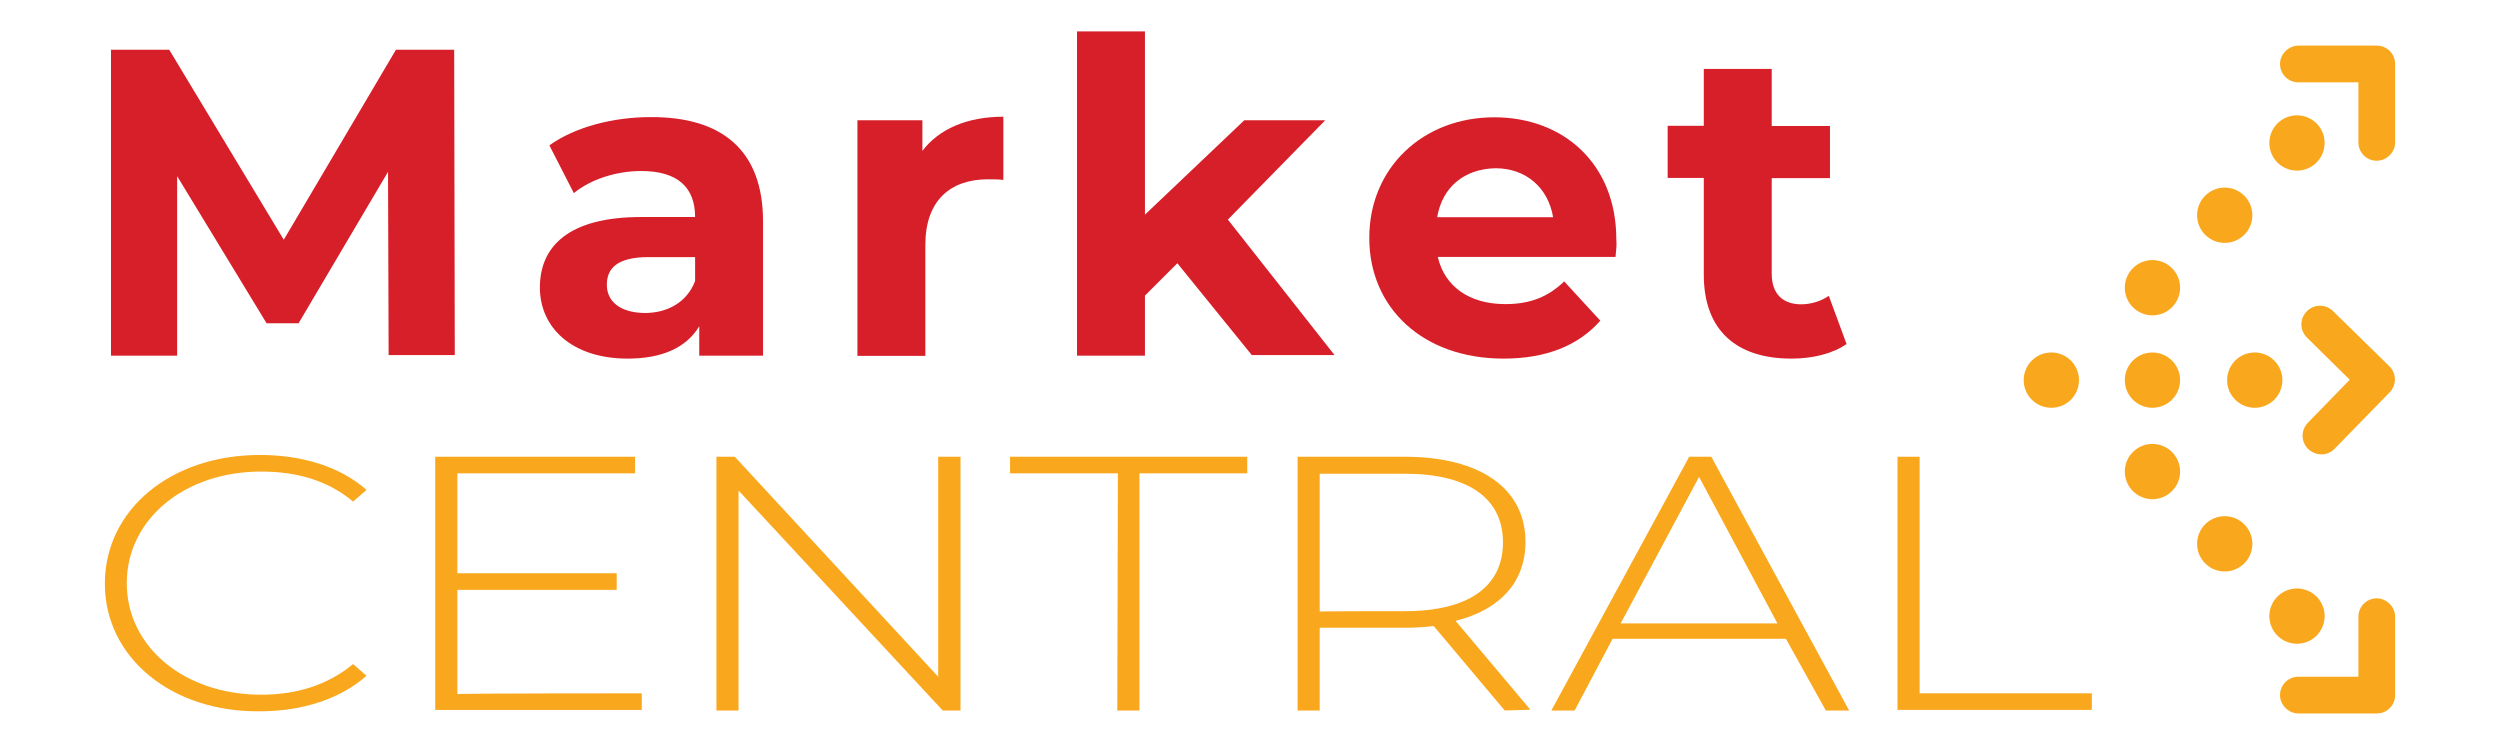 <?xml version="1.0" encoding="utf-8"?>
<!-- Generator: Adobe Illustrator 24.3.0, SVG Export Plug-In . SVG Version: 6.00 Build 0)  -->
<svg version="1.1" id="Layer_1" xmlns="http://www.w3.org/2000/svg" xmlns:xlink="http://www.w3.org/1999/xlink" x="0px" y="0px"
	 viewBox="0 0 1266 377.4" style="enable-background:new 0 0 1266 377.4;" xml:space="preserve">
<style type="text/css">
	.st0{fill:#D71F2A;}
	.st1{fill:#F9A71C;}
</style>
<g>
	<g>
		<path class="st0" d="M196.8,179.8L196.5,87l-45.3,76.7H135L89.7,89.2v90.9H56.2V25.2h29.5l58,96.2l56.8-96.2H230l0.3,154.6
			C230.6,179.8,196.8,179.8,196.8,179.8z"/>
		<path class="st0" d="M386.4,112.1v68h-32.3v-14.9c-6.5,10.9-18.9,16.4-36.3,16.4c-27.9,0-44.4-15.5-44.4-36
			c0-21.1,14.9-35.7,51.2-35.7H352c0-14.9-8.7-23.3-27.3-23.3c-12.7,0-25.8,4.3-34.1,11.2l-12.4-24.2c13-9.3,32.3-14.3,51.2-14.3
			C365.6,59.1,386.4,76.1,386.4,112.1z M352,142.3v-12.1h-23.6c-16.1,0-21.1,5.9-21.1,14c0,8.7,7.1,14.3,19.6,14.3
			C338,158.4,347.9,153.1,352,142.3z"/>
		<path class="st0" d="M508.1,59.1v32c-2.8-0.3-5-0.3-7.8-0.3c-18.9,0-31.7,10.6-31.7,33.2v56.2h-34.4V60.9h32.9v15.5
			C475.5,65.3,489.8,59.1,508.1,59.1z"/>
		<path class="st0" d="M596.2,133.3l-16.4,16.4v30.4h-34.4V15.9h34.4v92.8l50.3-47.8h41l-49.3,50.3l54,68.6h-41.9L596.2,133.3z"/>
		<path class="st0" d="M818.1,130.1h-90C731.5,145,744,154,762.3,154c12.7,0,21.7-3.7,29.8-11.5l18.3,19.9
			c-11.2,12.7-27.6,19.2-49,19.2c-41,0-68-25.8-68-61.1c0-35.7,27.3-61.1,63.3-61.1c35.1,0,61.8,23.6,61.8,61.8
			C818.8,123.6,818.4,127.4,818.1,130.1z M727.8,110h58.7c-2.5-14.9-13.7-24.8-29.2-24.8C741.5,85.5,730.3,94.8,727.8,110z"/>
		<path class="st0" d="M935.1,174.2c-7.1,5-17.4,7.4-27.9,7.4c-27.9,0-44.4-14.3-44.4-42.5v-49h-18.3V63.7h18.3V34.9h34.4v28.9h29.5
			v26.4h-29.5v48.4c0,10.2,5.6,15.5,14.9,15.5c5,0,10.2-1.6,14-4.3L935.1,174.2z"/>
	</g>
	<g>
		<path class="st1" d="M53.1,295.6c0-37.6,33.5-65.2,78.5-65.2c21.4,0,40.7,5.9,54,17.7l-6.8,5.9c-13-10.9-28.9-15.2-46.6-15.2
			c-38.8,0-68,24.2-68,56.5s29.2,56.5,68,56.5c17.7,0,33.5-4.7,46.6-15.5l6.8,5.9c-13.3,11.8-32.6,18-54,18
			C86.6,360.7,53.1,332.8,53.1,295.6z"/>
		<path class="st1" d="M325,351.1v8.4H220.4V231.3h101.2v8.4h-90v50.6h80.7v8.4h-80.7v52.8C231.6,351.1,325,351.1,325,351.1z"/>
		<path class="st1" d="M486.4,231.3v128.5h-9L374,248.4v111.4h-11.2V231.3h9.3l103,111.4V231.3H486.4z"/>
		<path class="st1" d="M566.1,239.7h-54.6v-8.4h120.1v8.4H577v120.1h-11.2L566.1,239.7L566.1,239.7z"/>
		<path class="st1" d="M762,359.8L726,317c-4.7,0.6-9.6,0.9-14.6,0.9h-43.1v41.9h-11.2V231.3h54.3c38.2,0,61.1,16.1,61.1,43.1
			c0,20.5-13,34.4-35.4,40l37.9,45L762,359.8L762,359.8z M711.4,309.5c32.6,0,49.7-12.7,49.7-34.8c0-22.3-17.4-34.8-49.7-34.8h-43.1
			v69.8C667.9,309.5,711.4,309.5,711.4,309.5z"/>
		<path class="st1" d="M904.4,323.5h-87.8l-19.2,36.3h-11.8l69.8-128.5h11.2l69.8,128.5h-11.8L904.4,323.5z M900.1,315.7l-39.7-74.2
			l-39.7,74.2H900.1z"/>
		<path class="st1" d="M960.9,231.3h11.2v119.8h87.2v8.4h-98.4V231.3z"/>
	</g>
	<g>
		<circle class="st1" cx="1038.8" cy="192.5" r="14"/>
		<circle class="st1" cx="1090" cy="192.5" r="14"/>
		<circle class="st1" cx="1090" cy="145.7" r="14"/>
		<circle class="st1" cx="1126.6" cy="109" r="14"/>
		<circle class="st1" cx="1163.2" cy="72.4" r="14"/>
		<circle class="st1" cx="1163.2" cy="312" r="14"/>
		<circle class="st1" cx="1126.6" cy="275.4" r="14"/>
		<circle class="st1" cx="1090" cy="238.8" r="14"/>
		<circle class="st1" cx="1141.8" cy="192.5" r="14"/>
		<path class="st1" d="M1203.6,303c-5.3,0-9.3,4.3-9.3,9.3v30.4h-30.4c-5.3,0-9.3,4.3-9.3,9.3s4.3,9.3,9.3,9.3h39.4h0.3
			c5.3,0,9.3-4.3,9.3-9.3v-39.7C1212.9,307.4,1208.6,303,1203.6,303z"/>
		<path class="st1" d="M1203.6,81.4c-5.3,0-9.3-4.3-9.3-9.3V41.7h-30.4c-5.3,0-9.3-4.3-9.3-9.3s4.3-9.3,9.3-9.3h39.4h0.3
			c5.3,0,9.3,4.3,9.3,9.3v39.7C1212.9,77.1,1208.6,81.4,1203.6,81.4z"/>
		<path class="st1" d="M1168.8,227.3c-3.7-3.7-3.7-9.6,0-13.3l21.1-21.7l-21.7-21.4c-3.7-3.7-3.7-9.6,0-13.3c3.7-3.7,9.6-3.7,13.3,0
			l28.2,27.6l0.3,0.3c3.7,3.7,3.7,9.6,0,13.3l-27.9,28.6C1178.5,231,1172.6,231,1168.8,227.3z"/>
	</g>
</g>
</svg>
